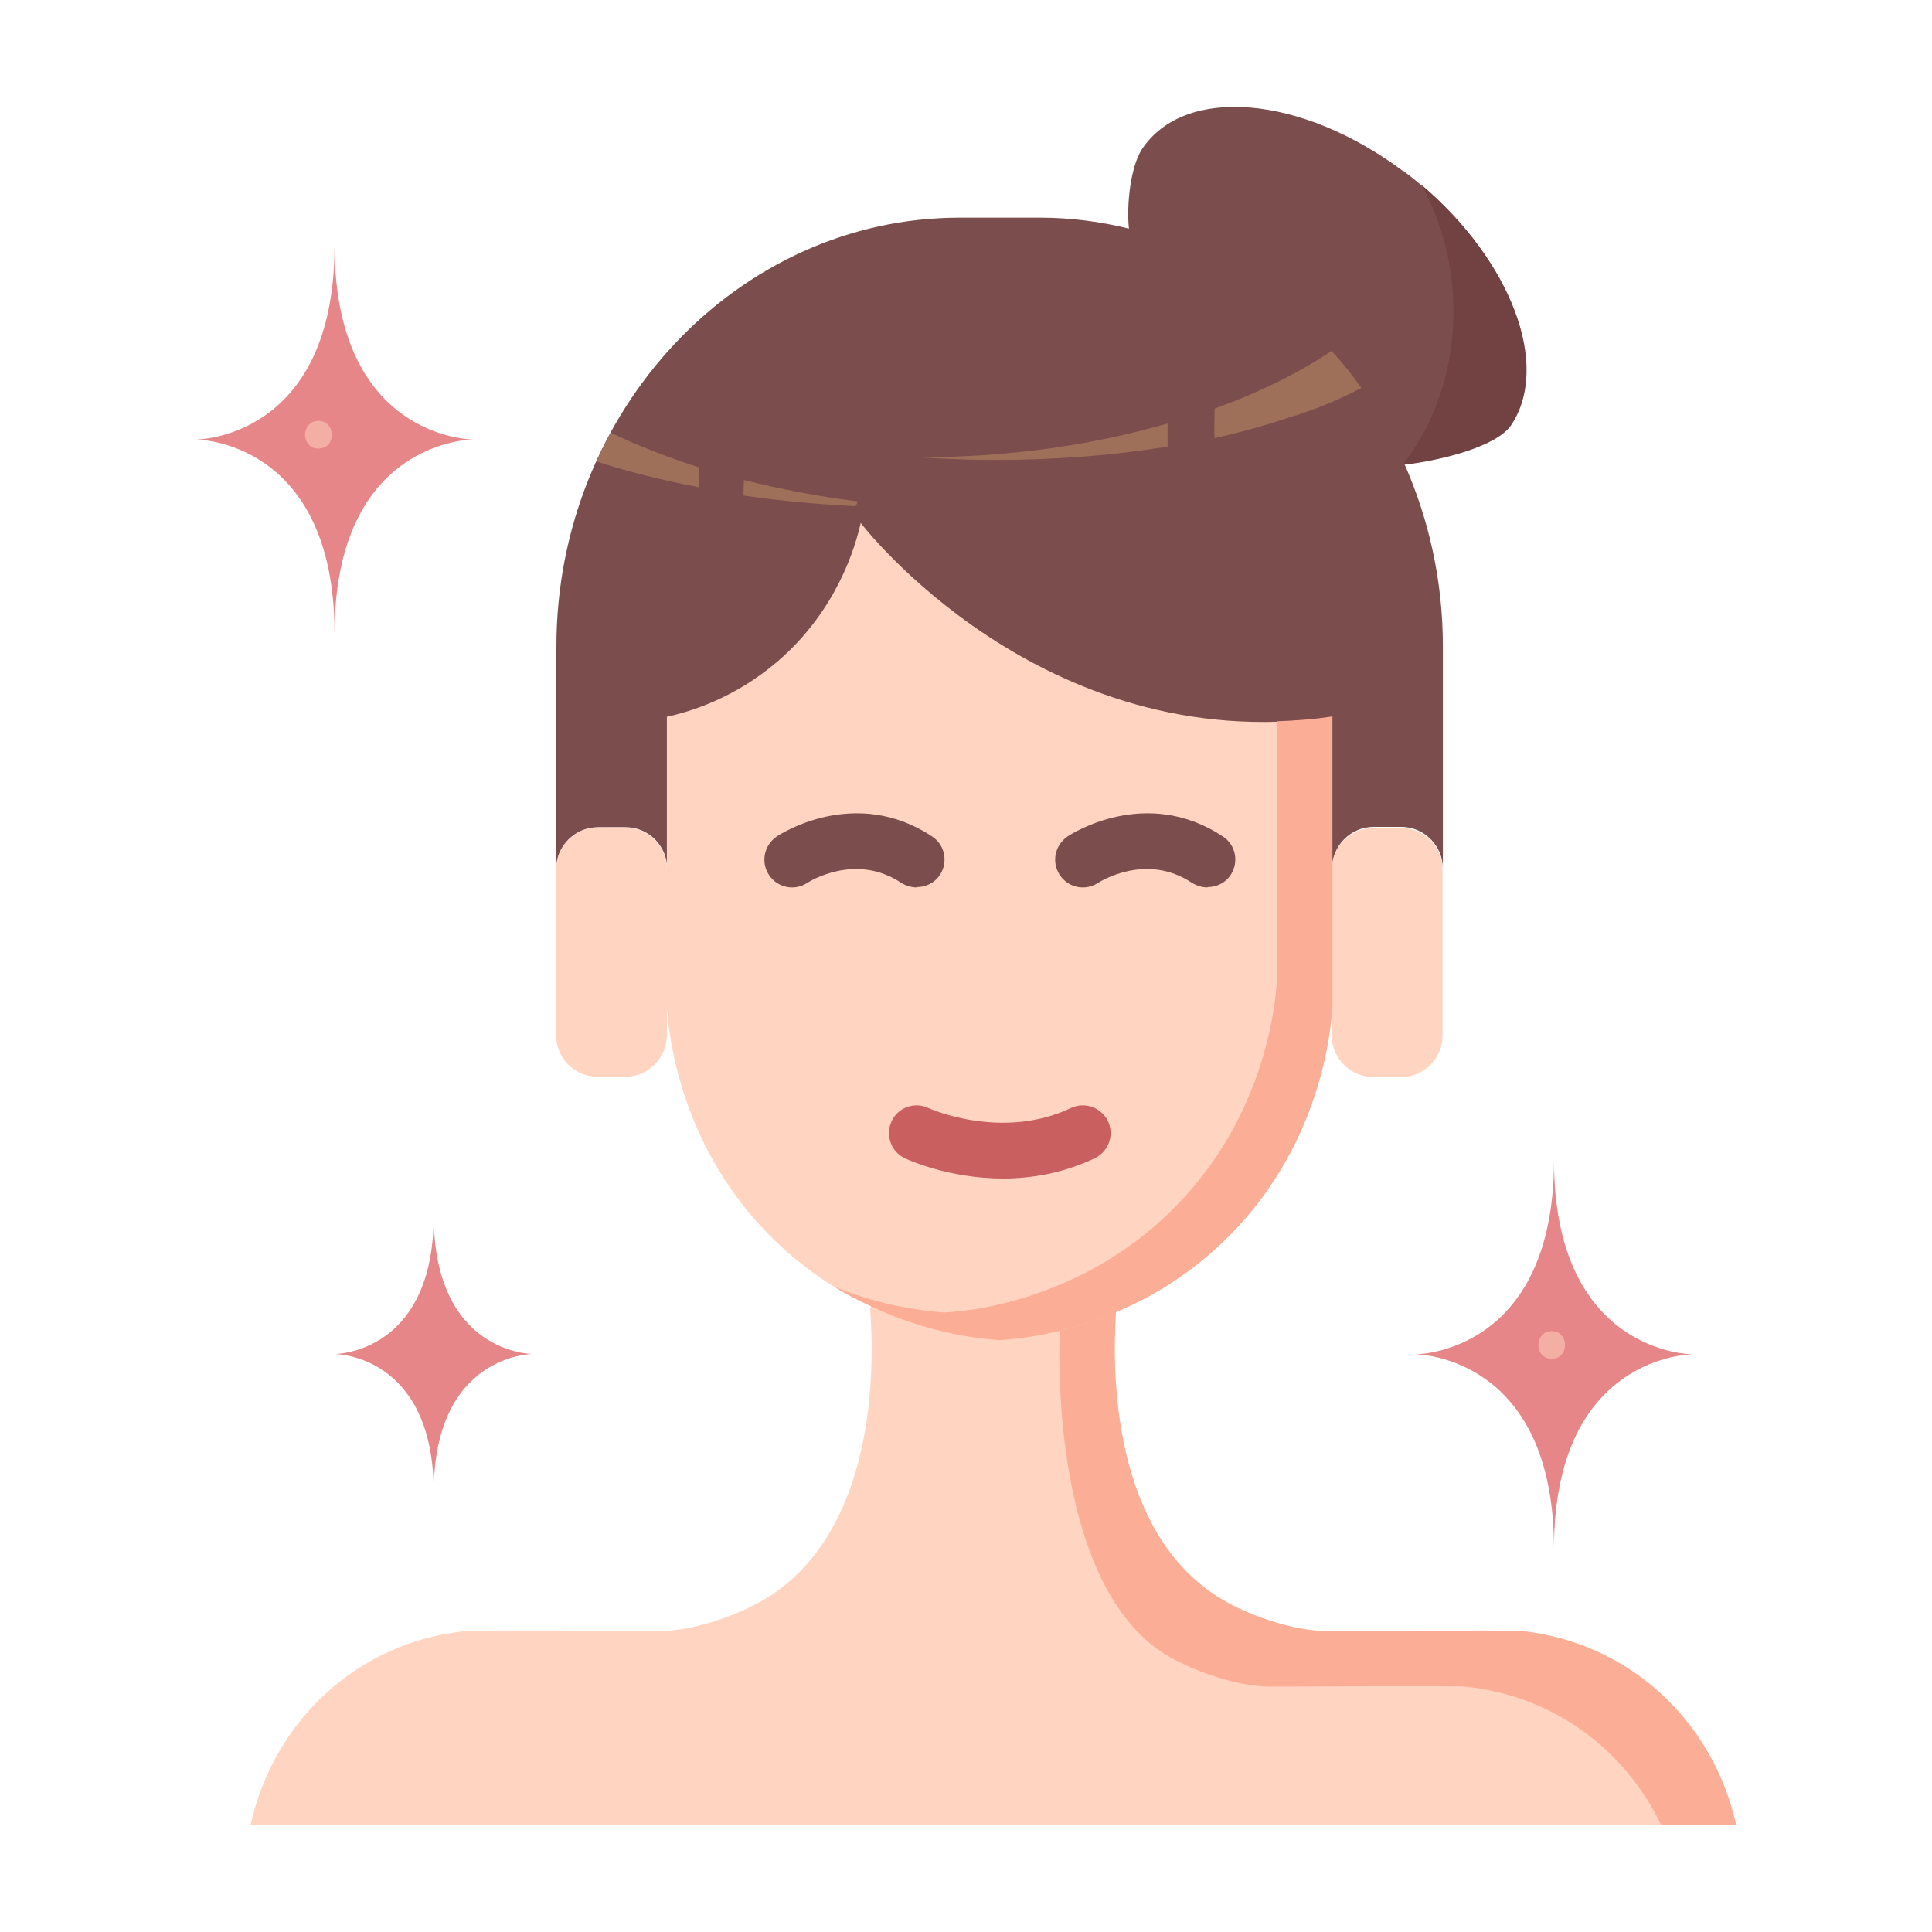 <?xml version="1.0" encoding="UTF-8"?>
<svg id="Layer_1" xmlns="http://www.w3.org/2000/svg" version="1.1" viewBox="0 0 60 60">
  <!-- Generator: Adobe Illustrator 29.1.0, SVG Export Plug-In . SVG Version: 2.1.0 Build 142)  -->
  <defs>
    <style>
      .st0 {
        fill: #9e7059;
      }

      .st1 {
        fill: #e68688;
      }

      .st2 {
        fill: #fcad95;
      }

      .st3 {
        fill: #f3afa4;
      }

      .st4 {
        fill: #724242;
      }

      .st5 {
        fill: #7c4d4d;
      }

      .st6 {
        fill: #c95f5f;
      }

      .st7 {
        fill: #ffd5c2;
      }
    </style>
  </defs>
  <path class="st5" d="M43.57,5.31c-3.16-2.36-6.79-2.67-8.11-.67-.34.53-.48,1.68-.4,2.46-.89-.22-1.82-.34-2.76-.34h-2.5c-6.89,0-12.52,6-12.52,13.32v6.9c0-.71.58-1.29,1.29-1.29h.86c.71,0,1.29.58,1.29,1.29l.57-4.45c.74-.16,2.25-.52,3.57-1.66,1.85-1.59,2-2.97,2.17-3.7,0,0,4.29,7.03,13.32,5.74l1.02,4.06c0-.71.58-1.29,1.29-1.29h.86c.71,0,1.29.59,1.29,1.29v-6.9c0-2.02-.43-3.93-1.19-5.65,1.21-.15,2.87-.58,3.3-1.24,1.31-1.99-.2-5.53-3.36-7.89h0Z"/>
  <path class="st7" d="M47.21,50.66c-.28-.03-6.03,0-6.03,0-.98,0-2.25-.43-3.1-.9-3.57-2.01-3.55-7.17-3.43-9.01,1.05-.44,2.19-1.11,3.27-2.13,3.04-2.87,3.38-6.48,3.44-7.32v.86c0,.71.58,1.29,1.29,1.29h.86c.71,0,1.29-.58,1.29-1.29v-5.16c0-.71-.58-1.29-1.29-1.29h-.86c-.71,0-1.29.59-1.29,1.29v-4.73c-9.04,1.29-14.63-6.03-14.63-6.03-.16.72-.73,2.71-2.58,4.3-1.33,1.14-2.7,1.56-3.44,1.72v4.73c0-.71-.58-1.29-1.29-1.29h-.86c-.71,0-1.29.58-1.29,1.29v5.16c0,.71.58,1.29,1.29,1.29h.86c.71,0,1.29-.58,1.29-1.29v-.86c.06.83.4,4.44,3.44,7.32.95.9,1.95,1.53,2.9,1.96l-.03.06c.14,1.74.24,7.08-3.42,9.12-.85.47-2.12.9-3.09.9,0,0-5.75-.03-6.03,0-3.4.34-5.99,2.82-6.7,6.03h46.1c-.71-3.2-3.31-5.69-6.7-6.03h0Z"/>
  <g>
    <path class="st0" d="M21.72,14.52c0,.21-.02.41-.03.61-1.13-.22-2.19-.48-3.17-.8h0c.15-.31.29-.6.45-.89.85.41,1.79.77,2.75,1.08Z"/>
    <path class="st0" d="M23.11,14.91c1.12.28,2.3.51,3.52.66-.01.06-.03.1-.06.15-1.21-.06-2.37-.17-3.48-.33,0-.16.01-.31.01-.47h0Z"/>
    <path class="st0" d="M28.48,14.2c.49.03.98.05,1.48.07,2.24.06,4.37-.09,6.3-.4,0-.24,0-.48,0-.72-2.34.68-4.98,1.06-7.79,1.05h0Z"/>
    <path class="st0" d="M42.27,12.05c-.65.35-1.39.66-2.22.91-.73.25-1.51.46-2.33.65-.02-.31,0-.61,0-.92.53-.19,1.05-.4,1.56-.64.76-.35,1.43-.72,2.07-1.15.34.36.65.75.93,1.15h0Z"/>
  </g>
  <path class="st2" d="M53.91,56.68h-2.32c-1.12-2.34-3.35-4.03-6.1-4.3-.28-.03-6.03,0-6.03,0-.98,0-2.25-.43-3.1-.9-3.26-1.83-3.53-7.74-3.45-10.15.53-.13,1.12-.32,1.75-.59-.13,1.84-.15,7.01,3.43,9.01.85.47,2.12.9,3.1.9,0,0,5.75-.03,6.03,0,3.39.34,5.99,2.82,6.7,6.03Z"/>
  <path class="st1" d="M48.26,36.03c0,6.03,4.3,6.03,4.3,6.03,0,0-4.3,0-4.3,6.03,0-6.03-4.3-6.03-4.3-6.03,0,0,4.3,0,4.3-6.03Z"/>
  <path class="st4" d="M44.16,5.77c1.49,2.73,1.26,6.24-.55,8.6,0,.02.02.04.03.06,1.21-.15,2.87-.58,3.3-1.24,1.22-1.86-.02-5.08-2.77-7.43h0Z"/>
  <path class="st2" d="M41.38,22.25v9.04c-.06.83-.4,4.44-3.44,7.32-1.08,1.02-2.22,1.7-3.27,2.13-1.64.71-3.06.84-3.62.88-.46-.03-1.49-.13-2.75-.55-.4-.13-.81-.29-1.24-.5-.38-.17-.77-.37-1.15-.61.23.09.46.18.67.25,1.26.42,2.29.52,2.75.55.56-.03,1.97-.17,3.62-.88,1.05-.44,2.19-1.11,3.27-2.13,3.04-2.87,3.38-6.48,3.44-7.32v-8.03c.56-.02,1.14-.06,1.72-.15Z"/>
  <path class="st1" d="M13.47,37.75c0,4.3,3.07,4.3,3.07,4.3,0,0-3.07,0-3.07,4.3,0-4.3-3.07-4.3-3.07-4.3,0,0,3.07,0,3.07-4.3Z"/>
  <path class="st1" d="M10.39,7.62c0,6.03,4.3,6.03,4.3,6.03,0,0-4.3,0-4.3,6.03,0-6.03-4.3-6.03-4.3-6.03,0,0,4.3,0,4.3-6.03Z"/>
  <path class="st5" d="M28.47,27.56c-.16,0-.33-.05-.48-.14-1.42-.95-2.86-.04-2.92,0-.4.26-.93.15-1.19-.25-.26-.4-.15-.92.24-1.19.1-.07,2.44-1.59,4.83,0,.4.26.5.8.24,1.19-.16.25-.44.38-.72.38Z"/>
  <path class="st6" d="M31.15,36.6c-1.69,0-2.97-.59-3.05-.63-.43-.2-.61-.72-.41-1.15.2-.43.71-.61,1.14-.41.04.02,2.28,1.02,4.43,0,.43-.2.94-.02,1.15.41.2.43.02.94-.41,1.15-.99.47-1.98.63-2.85.63Z"/>
  <path class="st5" d="M37.5,27.56c-.16,0-.33-.05-.48-.14-1.42-.95-2.86-.04-2.92,0-.4.26-.93.15-1.19-.25-.26-.4-.15-.92.24-1.19.1-.07,2.44-1.59,4.83,0,.4.26.5.8.24,1.19-.16.25-.44.38-.72.38Z"/>
  <g>
    <path class="st3" d="M9.89,13.07c-.55,0-.56.86,0,.86s.55-.86,0-.86Z"/>
    <path class="st3" d="M48.19,41.34c-.55,0-.55.86,0,.86s.55-.86,0-.86Z"/>
  </g>
</svg>